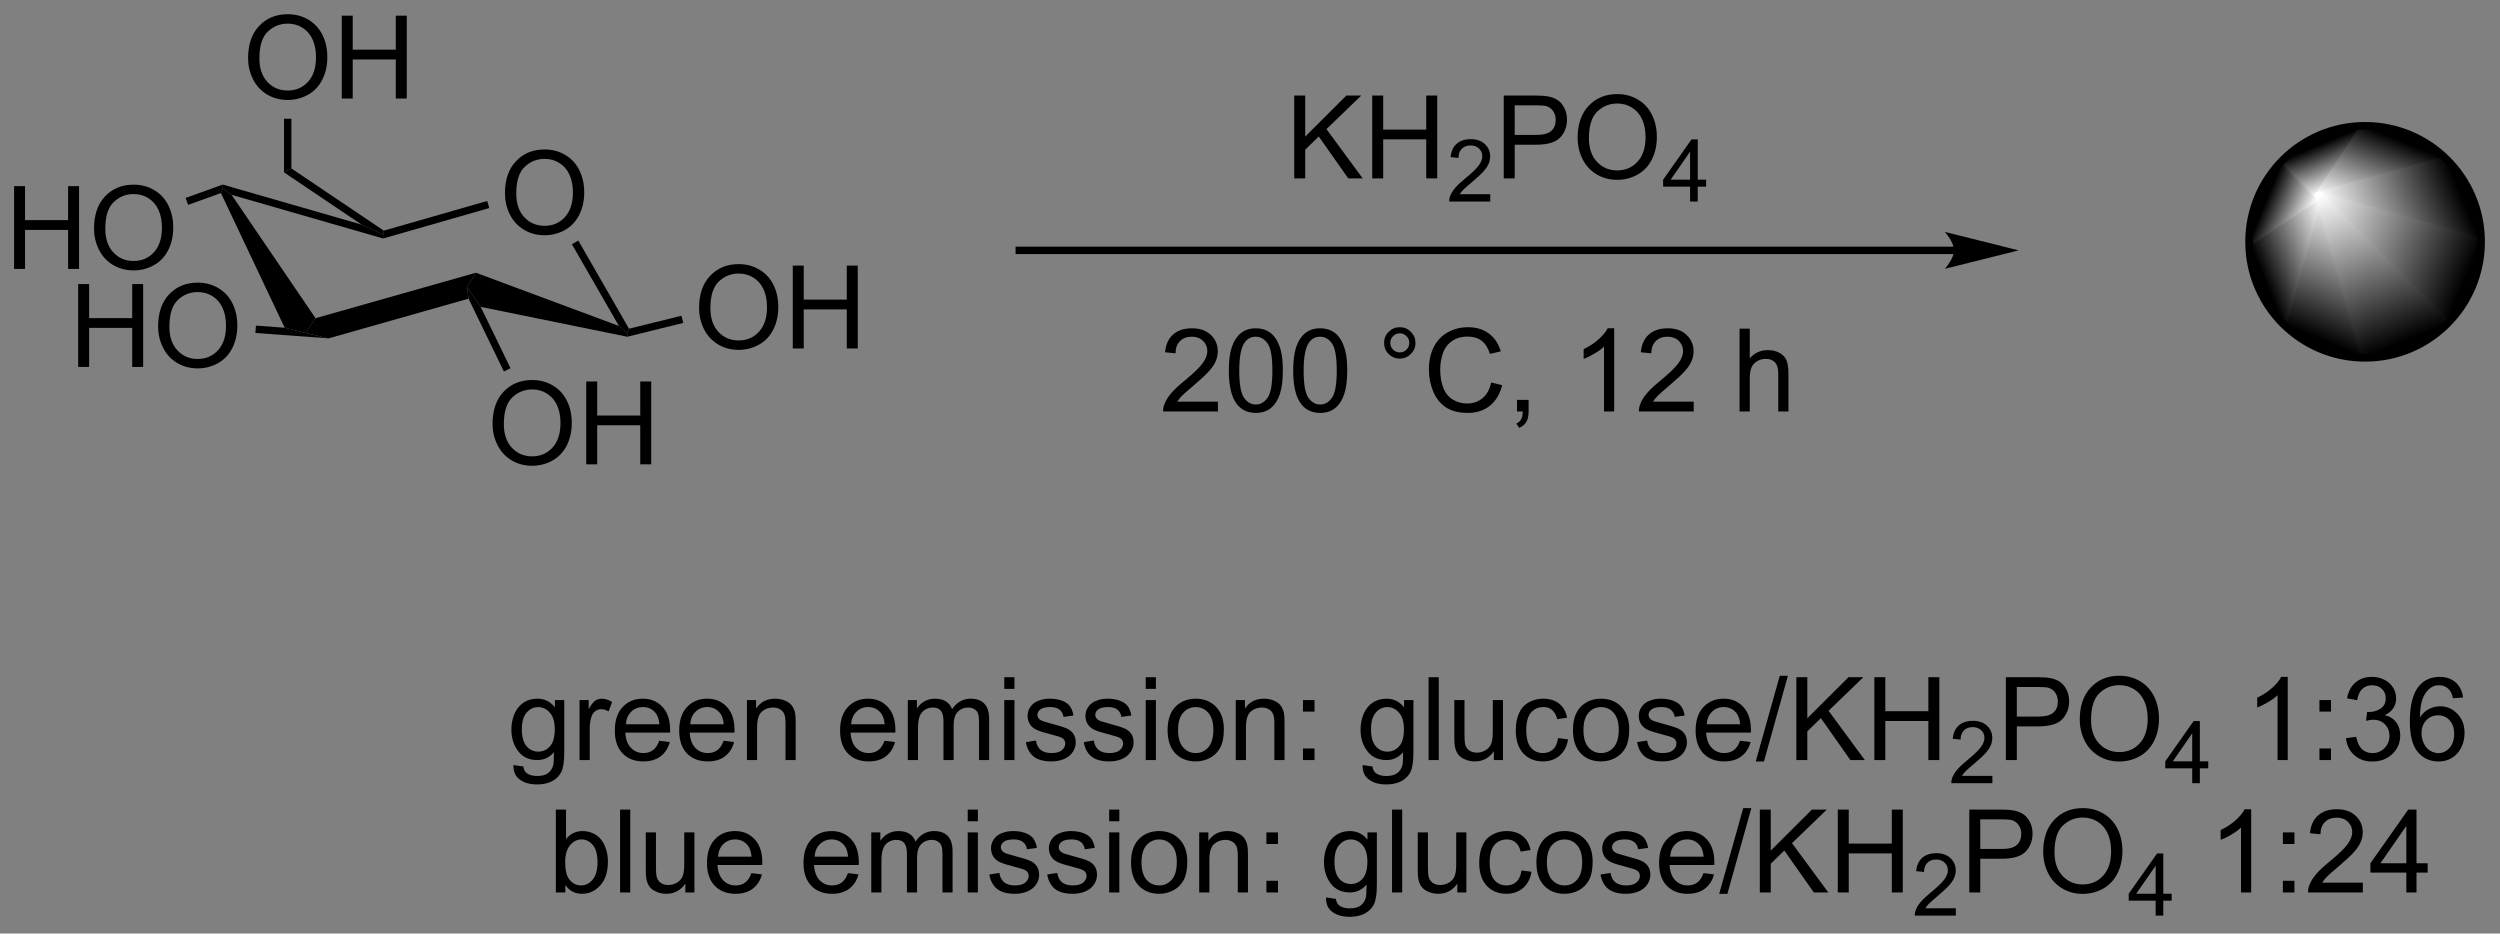 <?xml version="1.0" encoding="UTF-8"?>
<!DOCTYPE svg PUBLIC '-//W3C//DTD SVG 1.0//EN'
          'http://www.w3.org/TR/2001/REC-SVG-20010904/DTD/svg10.dtd'>
<svg stroke-dasharray="none" shape-rendering="auto" xmlns="http://www.w3.org/2000/svg" font-family="'Dialog'" text-rendering="auto" width="474" fill-opacity="1" color-interpolation="auto" color-rendering="auto" preserveAspectRatio="xMidYMid meet" font-size="12px" viewBox="0 0 474 177" fill="black" xmlns:xlink="http://www.w3.org/1999/xlink" stroke="black" image-rendering="auto" stroke-miterlimit="10" stroke-linecap="square" stroke-linejoin="miter" font-style="normal" stroke-width="1" height="177" stroke-dashoffset="0" font-weight="normal" stroke-opacity="1"
><rect x="0" y="0" width="474" height="177" fill="#808080" stroke="none"/><!--Generated by the Batik Graphics2D SVG Generator--><defs id="genericDefs"
  /><g
  ><defs id="defs1"
    ><linearGradient x1="200.441" x2="196.938" gradientUnits="userSpaceOnUse" y1="429.711" y2="438.168" id="gradient1" color-interpolation="sRGB" spreadMethod="pad"
      ><stop stop-color="white" offset="0%"
        /><stop stop-color="black" offset="100%"
      /></linearGradient
      ><linearGradient x1="200.441" x2="196.938" gradientUnits="userSpaceOnUse" y1="429.711" y2="438.168" id="gradient2" color-interpolation="sRGB" spreadMethod="pad"
      ><stop stop-color="white" offset="0%"
        /><stop stop-color="black" offset="100%"
      /></linearGradient
      ><linearGradient x1="200.441" x2="195.195" gradientUnits="userSpaceOnUse" y1="429.711" y2="431.884" id="gradient3" color-interpolation="sRGB" spreadMethod="pad"
      ><stop stop-color="white" offset="0%"
        /><stop stop-color="black" offset="100%"
      /></linearGradient
      ><linearGradient x1="200.441" x2="195.195" gradientUnits="userSpaceOnUse" y1="429.711" y2="431.884" id="gradient4" color-interpolation="sRGB" spreadMethod="pad"
      ><stop stop-color="white" offset="0%"
        /><stop stop-color="black" offset="100%"
      /></linearGradient
      ><linearGradient x1="200.441" x2="197.465" gradientUnits="userSpaceOnUse" y1="429.711" y2="428.478" id="gradient5" color-interpolation="sRGB" spreadMethod="pad"
      ><stop stop-color="white" offset="0%"
        /><stop stop-color="black" offset="100%"
      /></linearGradient
      ><linearGradient x1="200.441" x2="197.465" gradientUnits="userSpaceOnUse" y1="429.711" y2="428.478" id="gradient6" color-interpolation="sRGB" spreadMethod="pad"
      ><stop stop-color="white" offset="0%"
        /><stop stop-color="black" offset="100%"
      /></linearGradient
      ><linearGradient x1="200.441" x2="199.208" gradientUnits="userSpaceOnUse" y1="429.711" y2="426.735" id="gradient7" color-interpolation="sRGB" spreadMethod="pad"
      ><stop stop-color="white" offset="0%"
        /><stop stop-color="black" offset="100%"
      /></linearGradient
      ><linearGradient x1="200.441" x2="199.208" gradientUnits="userSpaceOnUse" y1="429.711" y2="426.735" id="gradient8" color-interpolation="sRGB" spreadMethod="pad"
      ><stop stop-color="white" offset="0%"
        /><stop stop-color="black" offset="100%"
      /></linearGradient
      ><linearGradient x1="200.441" x2="202.614" gradientUnits="userSpaceOnUse" y1="429.711" y2="424.465" id="gradient9" color-interpolation="sRGB" spreadMethod="pad"
      ><stop stop-color="white" offset="0%"
        /><stop stop-color="black" offset="100%"
      /></linearGradient
      ><linearGradient x1="200.441" x2="202.614" gradientUnits="userSpaceOnUse" y1="429.711" y2="424.465" id="gradient10" color-interpolation="sRGB" spreadMethod="pad"
      ><stop stop-color="white" offset="0%"
        /><stop stop-color="black" offset="100%"
      /></linearGradient
      ><linearGradient x1="200.441" x2="208.898" gradientUnits="userSpaceOnUse" y1="429.711" y2="426.208" id="gradient11" color-interpolation="sRGB" spreadMethod="pad"
      ><stop stop-color="white" offset="0%"
        /><stop stop-color="black" offset="100%"
      /></linearGradient
      ><linearGradient x1="200.441" x2="208.898" gradientUnits="userSpaceOnUse" y1="429.711" y2="426.208" id="gradient12" color-interpolation="sRGB" spreadMethod="pad"
      ><stop stop-color="white" offset="0%"
        /><stop stop-color="black" offset="100%"
      /></linearGradient
      ><linearGradient x1="200.441" x2="211.168" gradientUnits="userSpaceOnUse" y1="429.711" y2="434.154" id="gradient13" color-interpolation="sRGB" spreadMethod="pad"
      ><stop stop-color="white" offset="0%"
        /><stop stop-color="black" offset="100%"
      /></linearGradient
      ><linearGradient x1="200.441" x2="211.168" gradientUnits="userSpaceOnUse" y1="429.711" y2="434.154" id="gradient14" color-interpolation="sRGB" spreadMethod="pad"
      ><stop stop-color="white" offset="0%"
        /><stop stop-color="black" offset="100%"
      /></linearGradient
      ><linearGradient x1="200.441" x2="204.884" gradientUnits="userSpaceOnUse" y1="429.711" y2="440.438" id="gradient15" color-interpolation="sRGB" spreadMethod="pad"
      ><stop stop-color="white" offset="0%"
        /><stop stop-color="black" offset="100%"
      /></linearGradient
      ><linearGradient x1="200.441" x2="204.884" gradientUnits="userSpaceOnUse" y1="429.711" y2="440.438" id="gradient16" color-interpolation="sRGB" spreadMethod="pad"
      ><stop stop-color="white" offset="0%"
        /><stop stop-color="black" offset="100%"
      /></linearGradient
      ><clipPath clipPathUnits="userSpaceOnUse" id="clipPath1"
      ><path d="M2.273 1.598 L179.944 1.598 L179.944 67.772 L2.273 67.772 L2.273 1.598 Z"
      /></clipPath
      ><clipPath clipPathUnits="userSpaceOnUse" id="clipPath2"
      ><path d="M40.175 416.217 L40.175 480.55 L212.906 480.55 L212.906 416.217 Z"
      /></clipPath
      ><clipPath clipPathUnits="userSpaceOnUse" id="clipPath3"
      ><path d="M203.652 424.895 C199.219 424.895 195.625 428.488 195.625 432.921 C195.625 437.355 199.219 440.948 203.652 440.948 C208.085 440.948 211.679 437.355 211.679 432.921 C211.679 428.488 208.085 424.895 203.652 424.895 Z"
      /></clipPath
    ></defs
    ><g transform="scale(2.667,2.667) translate(-2.273,-1.598) matrix(1.029,0,0,1.029,-39.051,-426.522)"
    ><path d="M75.045 429.419 Q75.045 427.992 75.811 427.187 Q76.577 426.38 77.787 426.38 Q78.579 426.38 79.215 426.76 Q79.853 427.138 80.186 427.815 Q80.522 428.492 80.522 429.351 Q80.522 430.224 80.17 430.911 Q79.819 431.599 79.173 431.953 Q78.53 432.307 77.782 432.307 Q76.975 432.307 76.337 431.916 Q75.702 431.523 75.374 430.849 Q75.045 430.172 75.045 429.419 ZM75.827 429.429 Q75.827 430.466 76.381 431.062 Q76.939 431.656 77.78 431.656 Q78.634 431.656 79.186 431.054 Q79.741 430.453 79.741 429.349 Q79.741 428.648 79.504 428.127 Q79.267 427.606 78.811 427.32 Q78.358 427.031 77.79 427.031 Q76.985 427.031 76.405 427.586 Q75.827 428.138 75.827 429.429 Z" stroke="none" clip-path="url(#clipPath2)"
    /></g
    ><g transform="matrix(2.743,0,0,2.743,-110.197,-1141.655)"
    ><path d="M79.705 433.089 L80.147 432.834 L83.652 438.928 L83.527 439.222 L82.954 438.737 Z" stroke="none" clip-path="url(#clipPath2)"
    /></g
    ><g transform="matrix(2.743,0,0,2.743,-110.197,-1141.655)"
    ><path d="M82.954 438.737 L83.527 439.222 L83.534 439.483 L73.403 437.419 L72.458 436.055 L73.067 435.058 Z" stroke="none" clip-path="url(#clipPath2)"
    /></g
    ><g transform="matrix(2.743,0,0,2.743,-110.197,-1141.655)"
    ><path d="M55.445 429.551 L55.576 429.233 L56.183 429.674 L61.984 438.201 L61.292 439.222 L59.851 438.86 Z" stroke="none" clip-path="url(#clipPath2)"
    /></g
    ><g transform="matrix(2.743,0,0,2.743,-110.197,-1141.655)"
    ><path d="M56.183 429.674 L55.576 429.233 L55.567 428.965 L65.169 431.733 L66.657 432.427 L66.657 432.692 Z" stroke="none" clip-path="url(#clipPath2)"
    /></g
    ><g transform="matrix(2.743,0,0,2.743,-110.197,-1141.655)"
    ><path d="M73.852 430.096 L73.993 430.586 L66.657 432.692 L66.657 432.427 L66.701 432.149 Z" stroke="none" clip-path="url(#clipPath2)"
    /></g
    ><g transform="matrix(2.743,0,0,2.743,-110.197,-1141.655)"
    ><path d="M41.147 434.798 L41.147 429.072 L41.905 429.072 L41.905 431.423 L44.881 431.423 L44.881 429.072 L45.639 429.072 L45.639 434.798 L44.881 434.798 L44.881 432.098 L41.905 432.098 L41.905 434.798 L41.147 434.798 ZM46.672 432.009 Q46.672 430.582 47.437 429.778 Q48.203 428.97 49.414 428.97 Q50.206 428.97 50.841 429.351 Q51.479 429.728 51.812 430.405 Q52.148 431.082 52.148 431.942 Q52.148 432.814 51.797 433.502 Q51.445 434.189 50.799 434.543 Q50.156 434.897 49.409 434.897 Q48.601 434.897 47.963 434.507 Q47.328 434.114 47 433.439 Q46.672 432.762 46.672 432.009 ZM47.453 432.02 Q47.453 433.056 48.008 433.653 Q48.565 434.246 49.406 434.246 Q50.26 434.246 50.812 433.645 Q51.367 433.043 51.367 431.939 Q51.367 431.239 51.13 430.718 Q50.893 430.197 50.437 429.911 Q49.984 429.621 49.416 429.621 Q48.612 429.621 48.031 430.176 Q47.453 430.728 47.453 432.02 Z" stroke="none" clip-path="url(#clipPath2)"
    /></g
    ><g transform="matrix(2.743,0,0,2.743,-110.197,-1141.655)"
    ><path d="M55.567 428.965 L55.576 429.233 L55.445 429.551 L53.176 430.368 L53.004 429.888 Z" stroke="none" clip-path="url(#clipPath2)"
    /></g
    ><g transform="matrix(2.743,0,0,2.743,-110.197,-1141.655)"
    ><path d="M45.577 441.571 L45.577 435.844 L46.335 435.844 L46.335 438.196 L49.312 438.196 L49.312 435.844 L50.069 435.844 L50.069 441.571 L49.312 441.571 L49.312 438.87 L46.335 438.87 L46.335 441.571 L45.577 441.571 ZM51.102 438.782 Q51.102 437.355 51.867 436.55 Q52.633 435.743 53.844 435.743 Q54.636 435.743 55.271 436.123 Q55.909 436.5 56.242 437.178 Q56.578 437.855 56.578 438.714 Q56.578 439.586 56.227 440.274 Q55.875 440.961 55.23 441.315 Q54.586 441.67 53.839 441.67 Q53.032 441.67 52.394 441.279 Q51.758 440.886 51.43 440.211 Q51.102 439.534 51.102 438.782 ZM51.883 438.792 Q51.883 439.829 52.438 440.425 Q52.995 441.019 53.836 441.019 Q54.69 441.019 55.242 440.417 Q55.797 439.815 55.797 438.711 Q55.797 438.011 55.56 437.49 Q55.323 436.969 54.867 436.683 Q54.414 436.394 53.847 436.394 Q53.042 436.394 52.461 436.948 Q51.883 437.5 51.883 438.792 Z" stroke="none" clip-path="url(#clipPath2)"
    /></g
    ><g transform="matrix(2.743,0,0,2.743,-110.197,-1141.655)"
    ><path d="M57.827 439.222 L57.864 438.713 L59.851 438.86 L61.292 439.222 L62.884 439.595 Z" stroke="none" clip-path="url(#clipPath2)"
    /></g
    ><g transform="matrix(2.743,0,0,2.743,-110.197,-1141.655)"
    ><path d="M74.22 445.513 Q74.22 444.086 74.985 443.281 Q75.751 442.474 76.962 442.474 Q77.754 442.474 78.389 442.854 Q79.027 443.232 79.36 443.909 Q79.696 444.586 79.696 445.445 Q79.696 446.318 79.345 447.005 Q78.993 447.693 78.347 448.047 Q77.704 448.401 76.957 448.401 Q76.149 448.401 75.511 448.01 Q74.876 447.617 74.548 446.943 Q74.22 446.266 74.22 445.513 ZM75.001 445.524 Q75.001 446.56 75.556 447.156 Q76.113 447.75 76.954 447.75 Q77.808 447.75 78.36 447.149 Q78.915 446.547 78.915 445.443 Q78.915 444.742 78.678 444.221 Q78.441 443.701 77.985 443.414 Q77.532 443.125 76.965 443.125 Q76.16 443.125 75.579 443.68 Q75.001 444.232 75.001 445.524 ZM80.695 448.302 L80.695 442.576 L81.453 442.576 L81.453 444.927 L84.429 444.927 L84.429 442.576 L85.187 442.576 L85.187 448.302 L84.429 448.302 L84.429 445.602 L81.453 445.602 L81.453 448.302 L80.695 448.302 Z" stroke="none" clip-path="url(#clipPath2)"
    /></g
    ><g transform="matrix(2.743,0,0,2.743,-110.197,-1141.655)"
    ><path d="M75.461 441.659 L75.002 441.882 L72.561 436.851 L72.458 436.055 L73.403 437.419 Z" stroke="none" clip-path="url(#clipPath2)"
    /></g
    ><g transform="matrix(2.743,0,0,2.743,-110.197,-1141.655)"
    ><path d="M66.701 432.149 L66.657 432.427 L65.169 431.733 L59.804 428.121 L60.314 427.849 Z" stroke="none" clip-path="url(#clipPath2)"
    /></g
    ><g transform="matrix(2.743,0,0,2.743,-110.197,-1141.655)"
    ><path d="M88.495 437.502 Q88.495 436.075 89.261 435.271 Q90.027 434.463 91.237 434.463 Q92.029 434.463 92.665 434.844 Q93.303 435.221 93.636 435.898 Q93.972 436.575 93.972 437.435 Q93.972 438.307 93.62 438.995 Q93.269 439.682 92.623 440.036 Q91.98 440.39 91.232 440.39 Q90.425 440.39 89.787 440 Q89.152 439.606 88.823 438.932 Q88.495 438.255 88.495 437.502 ZM89.277 437.513 Q89.277 438.549 89.831 439.146 Q90.388 439.739 91.23 439.739 Q92.084 439.739 92.636 439.138 Q93.191 438.536 93.191 437.432 Q93.191 436.731 92.954 436.211 Q92.717 435.69 92.261 435.403 Q91.808 435.114 91.24 435.114 Q90.435 435.114 89.855 435.669 Q89.277 436.221 89.277 437.513 ZM94.971 440.291 L94.971 434.565 L95.728 434.565 L95.728 436.916 L98.705 436.916 L98.705 434.565 L99.463 434.565 L99.463 440.291 L98.705 440.291 L98.705 437.591 L95.728 437.591 L95.728 440.291 L94.971 440.291 Z" stroke="none" clip-path="url(#clipPath2)"
    /></g
    ><g transform="matrix(2.743,0,0,2.743,-110.197,-1141.655)"
    ><path d="M83.534 439.483 L83.527 439.222 L83.652 438.928 L87.278 438.031 L87.401 438.527 Z" stroke="none" clip-path="url(#clipPath2)"
    /></g
    ><g transform="matrix(2.743,0,0,2.743,-110.197,-1141.655)"
    ><path d="M73.067 435.058 L72.458 436.055 L72.561 436.851 L62.884 439.595 L61.292 439.222 L61.984 438.201 Z" stroke="none" clip-path="url(#clipPath2)"
    /></g
    ><g transform="matrix(2.743,0,0,2.743,-110.197,-1141.655)"
    ><path d="M57.322 420.228 Q57.322 418.801 58.088 417.996 Q58.853 417.189 60.064 417.189 Q60.856 417.189 61.492 417.569 Q62.13 417.947 62.463 418.624 Q62.799 419.301 62.799 420.16 Q62.799 421.033 62.447 421.72 Q62.096 422.408 61.45 422.762 Q60.807 423.116 60.059 423.116 Q59.252 423.116 58.614 422.725 Q57.978 422.332 57.65 421.658 Q57.322 420.981 57.322 420.228 ZM58.103 420.238 Q58.103 421.275 58.658 421.871 Q59.215 422.465 60.057 422.465 Q60.911 422.465 61.463 421.863 Q62.017 421.262 62.017 420.158 Q62.017 419.457 61.781 418.936 Q61.544 418.416 61.088 418.129 Q60.635 417.84 60.067 417.84 Q59.262 417.84 58.682 418.395 Q58.103 418.947 58.103 420.238 ZM63.797 423.017 L63.797 417.291 L64.555 417.291 L64.555 419.642 L67.532 419.642 L67.532 417.291 L68.29 417.291 L68.29 423.017 L67.532 423.017 L67.532 420.317 L64.555 420.317 L64.555 423.017 L63.797 423.017 Z" stroke="none" clip-path="url(#clipPath2)"
    /></g
    ><g transform="matrix(2.743,0,0,2.743,-110.197,-1141.655)"
    ><path d="M60.314 427.849 L59.804 428.121 L59.804 424.413 L60.314 424.413 Z" stroke="none" clip-path="url(#clipPath2)"
    /></g
    ><g transform="matrix(2.743,0,0,2.743,-110.197,-1141.655)"
    ><path d="M175.241 433.257 L110.626 433.257 L110.371 433.257 L110.371 433.767 L110.626 433.767 L175.241 433.767 L175.496 433.767 L175.496 433.257 L175.241 433.257 ZM179.705 433.512 L174.603 432.236 C174.603 432.236 175.241 432.954 175.241 433.512 C175.241 434.07 174.603 434.788 174.603 434.788 Z" stroke="none" clip-path="url(#clipPath2)"
    /></g
    ><g transform="matrix(2.743,0,0,2.743,-110.197,-1141.655)"
    ><path d="M203.652 440.948 C199.219 440.948 195.625 437.355 195.625 432.921 C195.625 428.488 199.219 424.895 203.652 424.895 C208.085 424.895 211.679 428.488 211.679 432.921 C211.679 437.355 208.085 440.948 203.652 440.948" stroke="none" clip-path="url(#clipPath3)"
    /></g
    ><g fill="url(#gradient1)" transform="matrix(2.743,0,0,2.743,-110.197,-1141.655)" stroke="url(#gradient1)"
    ><path d="M200.441 429.711 L203.652 440.948 L197.976 438.597 Z" stroke="none" clip-path="url(#clipPath3)"
    /></g
    ><g fill="url(#gradient2)" stroke-width="0.51" transform="matrix(2.743,0,0,2.743,-110.197,-1141.655)" stroke-linecap="round" stroke="url(#gradient2)" stroke-linejoin="round"
    ><path fill="none" d="M200.441 429.711 L203.652 440.948 L197.976 438.597 Z" clip-path="url(#clipPath3)"
    /></g
    ><g fill="url(#gradient3)" transform="matrix(2.743,0,0,2.743,-110.197,-1141.655)" stroke="url(#gradient3)"
    ><path d="M200.441 429.711 L197.976 438.597 L195.625 432.921 Z" stroke="none" clip-path="url(#clipPath3)"
    /></g
    ><g fill="url(#gradient4)" stroke-width="0.51" transform="matrix(2.743,0,0,2.743,-110.197,-1141.655)" stroke-linecap="round" stroke="url(#gradient4)" stroke-linejoin="round"
    ><path fill="none" d="M200.441 429.711 L197.976 438.597 L195.625 432.921 Z" clip-path="url(#clipPath3)"
    /></g
    ><g fill="url(#gradient5)" transform="matrix(2.743,0,0,2.743,-110.197,-1141.655)" stroke="url(#gradient5)"
    ><path d="M200.441 429.711 L195.625 432.921 L197.976 427.246 Z" stroke="none" clip-path="url(#clipPath3)"
    /></g
    ><g fill="url(#gradient6)" stroke-width="0.51" transform="matrix(2.743,0,0,2.743,-110.197,-1141.655)" stroke-linecap="round" stroke="url(#gradient6)" stroke-linejoin="round"
    ><path fill="none" d="M200.441 429.711 L195.625 432.921 L197.976 427.246 Z" clip-path="url(#clipPath3)"
    /></g
    ><g fill="url(#gradient7)" transform="matrix(2.743,0,0,2.743,-110.197,-1141.655)" stroke="url(#gradient7)"
    ><path d="M200.441 429.711 L197.976 427.246 L203.652 424.895 Z" stroke="none" clip-path="url(#clipPath3)"
    /></g
    ><g fill="url(#gradient8)" stroke-width="0.51" transform="matrix(2.743,0,0,2.743,-110.197,-1141.655)" stroke-linecap="round" stroke="url(#gradient8)" stroke-linejoin="round"
    ><path fill="none" d="M200.441 429.711 L197.976 427.246 L203.652 424.895 Z" clip-path="url(#clipPath3)"
    /></g
    ><g fill="url(#gradient9)" transform="matrix(2.743,0,0,2.743,-110.197,-1141.655)" stroke="url(#gradient9)"
    ><path d="M200.441 429.711 L203.652 424.895 L209.328 427.246 Z" stroke="none" clip-path="url(#clipPath3)"
    /></g
    ><g fill="url(#gradient10)" stroke-width="0.51" transform="matrix(2.743,0,0,2.743,-110.197,-1141.655)" stroke-linecap="round" stroke="url(#gradient10)" stroke-linejoin="round"
    ><path fill="none" d="M200.441 429.711 L203.652 424.895 L209.328 427.246 Z" clip-path="url(#clipPath3)"
    /></g
    ><g fill="url(#gradient11)" transform="matrix(2.743,0,0,2.743,-110.197,-1141.655)" stroke="url(#gradient11)"
    ><path d="M200.441 429.711 L209.328 427.246 L211.679 432.921 Z" stroke="none" clip-path="url(#clipPath3)"
    /></g
    ><g fill="url(#gradient12)" stroke-width="0.51" transform="matrix(2.743,0,0,2.743,-110.197,-1141.655)" stroke-linecap="round" stroke="url(#gradient12)" stroke-linejoin="round"
    ><path fill="none" d="M200.441 429.711 L209.328 427.246 L211.679 432.921 Z" clip-path="url(#clipPath3)"
    /></g
    ><g fill="url(#gradient13)" transform="matrix(2.743,0,0,2.743,-110.197,-1141.655)" stroke="url(#gradient13)"
    ><path d="M200.441 429.711 L211.679 432.921 L209.328 438.597 Z" stroke="none" clip-path="url(#clipPath3)"
    /></g
    ><g fill="url(#gradient14)" stroke-width="0.51" transform="matrix(2.743,0,0,2.743,-110.197,-1141.655)" stroke-linecap="round" stroke="url(#gradient14)" stroke-linejoin="round"
    ><path fill="none" d="M200.441 429.711 L211.679 432.921 L209.328 438.597 Z" clip-path="url(#clipPath3)"
    /></g
    ><g fill="url(#gradient15)" transform="matrix(2.743,0,0,2.743,-110.197,-1141.655)" stroke="url(#gradient15)"
    ><path d="M200.441 429.711 L209.328 438.597 L203.652 440.948 Z" stroke="none" clip-path="url(#clipPath3)"
    /></g
    ><g fill="url(#gradient16)" stroke-width="0.51" transform="matrix(2.743,0,0,2.743,-110.197,-1141.655)" stroke-linecap="round" stroke="url(#gradient16)" stroke-linejoin="round"
    ><path fill="none" d="M200.441 429.711 L209.328 438.597 L203.652 440.948 Z" clip-path="url(#clipPath3)"
    /></g
    ><g stroke-width="0.51" transform="matrix(2.743,0,0,2.743,-110.197,-1141.655)" stroke-linejoin="round" stroke-linecap="round"
    ><path fill="none" d="M203.652 440.948 C199.219 440.948 195.625 437.355 195.625 432.921 C195.625 428.488 199.219 424.895 203.652 424.895 C208.085 424.895 211.679 428.488 211.679 432.921 C211.679 437.355 208.085 440.948 203.652 440.948" clip-path="url(#clipPath2)"
    /></g
    ><g transform="matrix(2.743,0,0,2.743,-110.197,-1141.655)"
    ><path d="M129.633 428.538 L129.633 422.812 L130.391 422.812 L130.391 425.65 L133.235 422.812 L134.263 422.812 L131.86 425.132 L134.368 428.538 L133.368 428.538 L131.328 425.64 L130.391 426.554 L130.391 428.538 L129.633 428.538 ZM135.024 428.538 L135.024 422.812 L135.782 422.812 L135.782 425.163 L138.758 425.163 L138.758 422.812 L139.516 422.812 L139.516 428.538 L138.758 428.538 L138.758 425.838 L135.782 425.838 L135.782 428.538 L135.024 428.538 Z" stroke="none" clip-path="url(#clipPath2)"
    /></g
    ><g transform="matrix(2.743,0,0,2.743,-110.197,-1141.655)"
    ><path d="M143.182 429.63 L143.182 430.138 L140.342 430.138 Q140.336 429.947 140.405 429.771 Q140.512 429.482 140.75 429.201 Q140.99 428.92 141.442 428.55 Q142.141 427.976 142.387 427.64 Q142.633 427.304 142.633 427.005 Q142.633 426.693 142.408 426.478 Q142.186 426.261 141.825 426.261 Q141.444 426.261 141.215 426.49 Q140.987 426.718 140.985 427.123 L140.442 427.068 Q140.498 426.461 140.862 426.144 Q141.225 425.826 141.836 425.826 Q142.455 425.826 142.815 426.17 Q143.176 426.511 143.176 427.017 Q143.176 427.275 143.071 427.525 Q142.965 427.773 142.719 428.048 Q142.475 428.324 141.906 428.804 Q141.432 429.203 141.297 429.345 Q141.162 429.488 141.075 429.63 L143.182 429.63 Z" stroke="none" clip-path="url(#clipPath2)"
    /></g
    ><g transform="matrix(2.743,0,0,2.743,-110.197,-1141.655)"
    ><path d="M144.115 428.538 L144.115 422.812 L146.276 422.812 Q146.846 422.812 147.146 422.866 Q147.568 422.937 147.852 423.135 Q148.138 423.33 148.312 423.687 Q148.487 424.041 148.487 424.468 Q148.487 425.197 148.021 425.705 Q147.557 426.21 146.341 426.21 L144.872 426.21 L144.872 428.538 L144.115 428.538 ZM144.872 425.533 L146.354 425.533 Q147.089 425.533 147.396 425.26 Q147.706 424.986 147.706 424.491 Q147.706 424.132 147.524 423.877 Q147.341 423.619 147.044 423.538 Q146.854 423.486 146.339 423.486 L144.872 423.486 L144.872 425.533 ZM149.221 425.749 Q149.221 424.322 149.987 423.517 Q150.753 422.71 151.964 422.71 Q152.755 422.71 153.391 423.09 Q154.029 423.468 154.362 424.145 Q154.698 424.822 154.698 425.681 Q154.698 426.554 154.346 427.241 Q153.995 427.929 153.349 428.283 Q152.706 428.637 151.958 428.637 Q151.151 428.637 150.513 428.247 Q149.878 427.853 149.549 427.179 Q149.221 426.502 149.221 425.749 ZM150.003 425.76 Q150.003 426.796 150.557 427.392 Q151.115 427.986 151.956 427.986 Q152.81 427.986 153.362 427.385 Q153.917 426.783 153.917 425.679 Q153.917 424.978 153.68 424.457 Q153.443 423.937 152.987 423.65 Q152.534 423.361 151.966 423.361 Q151.161 423.361 150.581 423.916 Q150.003 424.468 150.003 425.76 Z" stroke="none" clip-path="url(#clipPath2)"
    /></g
    ><g transform="matrix(2.743,0,0,2.743,-110.197,-1141.655)"
    ><path d="M156.995 430.138 L156.995 429.109 L155.132 429.109 L155.132 428.627 L157.093 425.843 L157.523 425.843 L157.523 428.627 L158.103 428.627 L158.103 429.109 L157.523 429.109 L157.523 430.138 L156.995 430.138 ZM156.995 428.627 L156.995 426.689 L155.652 428.627 L156.995 428.627 Z" stroke="none" clip-path="url(#clipPath2)"
    /></g
    ><g transform="matrix(2.743,0,0,2.743,-110.197,-1141.655)"
    ><path d="M124.358 443.972 L124.358 444.649 L120.572 444.649 Q120.564 444.394 120.655 444.16 Q120.798 443.774 121.116 443.399 Q121.436 443.024 122.038 442.532 Q122.97 441.767 123.298 441.319 Q123.626 440.871 123.626 440.472 Q123.626 440.056 123.327 439.769 Q123.03 439.48 122.548 439.48 Q122.04 439.48 121.736 439.785 Q121.431 440.089 121.428 440.629 L120.704 440.556 Q120.78 439.746 121.264 439.324 Q121.749 438.899 122.564 438.899 Q123.389 438.899 123.869 439.358 Q124.35 439.813 124.35 440.488 Q124.35 440.832 124.21 441.165 Q124.069 441.496 123.741 441.863 Q123.415 442.23 122.658 442.871 Q122.025 443.402 121.845 443.592 Q121.665 443.782 121.548 443.972 L124.358 443.972 ZM125.112 441.824 Q125.112 440.808 125.32 440.191 Q125.529 439.571 125.94 439.235 Q126.354 438.899 126.979 438.899 Q127.44 438.899 127.787 439.084 Q128.136 439.269 128.362 439.621 Q128.589 439.97 128.716 440.472 Q128.846 440.972 128.846 441.824 Q128.846 442.832 128.638 443.452 Q128.432 444.071 128.018 444.41 Q127.607 444.748 126.979 444.748 Q126.151 444.748 125.677 444.152 Q125.112 443.438 125.112 441.824 ZM125.833 441.824 Q125.833 443.235 126.164 443.702 Q126.495 444.168 126.979 444.168 Q127.464 444.168 127.792 443.699 Q128.123 443.23 128.123 441.824 Q128.123 440.41 127.792 439.946 Q127.464 439.48 126.971 439.48 Q126.487 439.48 126.198 439.892 Q125.833 440.415 125.833 441.824 ZM129.561 441.824 Q129.561 440.808 129.77 440.191 Q129.978 439.571 130.389 439.235 Q130.804 438.899 131.429 438.899 Q131.889 438.899 132.236 439.084 Q132.585 439.269 132.811 439.621 Q133.038 439.97 133.165 440.472 Q133.296 440.972 133.296 441.824 Q133.296 442.832 133.087 443.452 Q132.882 444.071 132.468 444.41 Q132.056 444.748 131.429 444.748 Q130.6 444.748 130.126 444.152 Q129.561 443.438 129.561 441.824 ZM130.283 441.824 Q130.283 443.235 130.613 443.702 Q130.944 444.168 131.429 444.168 Q131.913 444.168 132.241 443.699 Q132.572 443.23 132.572 441.824 Q132.572 440.41 132.241 439.946 Q131.913 439.48 131.421 439.48 Q130.936 439.48 130.647 439.892 Q130.283 440.415 130.283 441.824 Z" stroke="none" clip-path="url(#clipPath2)"
    /></g
    ><g transform="matrix(2.743,0,0,2.743,-110.197,-1141.655)"
    ><path d="M135.844 439.907 Q135.844 439.457 136.162 439.142 Q136.482 438.824 136.928 438.824 Q137.381 438.824 137.696 439.142 Q138.013 439.457 138.013 439.907 Q138.013 440.355 137.693 440.675 Q137.375 440.993 136.928 440.993 Q136.482 440.993 136.162 440.678 Q135.844 440.36 135.844 439.907 ZM136.271 439.907 Q136.271 440.181 136.464 440.373 Q136.657 440.566 136.93 440.566 Q137.201 440.566 137.394 440.373 Q137.586 440.181 137.586 439.907 Q137.586 439.634 137.394 439.441 Q137.201 439.246 136.93 439.246 Q136.657 439.246 136.464 439.441 Q136.271 439.634 136.271 439.907 ZM143.246 442.642 L144.004 442.832 Q143.767 443.767 143.148 444.259 Q142.528 444.748 141.635 444.748 Q140.708 444.748 140.127 444.371 Q139.549 443.993 139.244 443.28 Q138.942 442.563 138.942 441.743 Q138.942 440.847 139.283 440.183 Q139.627 439.517 140.257 439.17 Q140.887 438.824 141.645 438.824 Q142.504 438.824 143.09 439.261 Q143.676 439.699 143.908 440.493 L143.161 440.668 Q142.963 440.043 142.583 439.759 Q142.205 439.472 141.629 439.472 Q140.97 439.472 140.525 439.79 Q140.083 440.105 139.903 440.639 Q139.723 441.173 139.723 441.738 Q139.723 442.47 139.937 443.014 Q140.15 443.558 140.598 443.829 Q141.049 444.097 141.572 444.097 Q142.208 444.097 142.648 443.73 Q143.09 443.363 143.246 442.642 ZM145.032 444.649 L145.032 443.847 L145.834 443.847 L145.834 444.649 Q145.834 445.092 145.678 445.363 Q145.521 445.634 145.18 445.782 L144.985 445.483 Q145.209 445.384 145.313 445.194 Q145.42 445.006 145.43 444.649 L145.032 444.649 ZM151.748 444.649 L151.045 444.649 L151.045 440.168 Q150.79 440.41 150.378 440.652 Q149.967 440.894 149.638 441.017 L149.638 440.337 Q150.227 440.058 150.667 439.665 Q151.11 439.269 151.295 438.899 L151.748 438.899 L151.748 444.649 ZM157.244 443.972 L157.244 444.649 L153.458 444.649 Q153.45 444.394 153.541 444.16 Q153.684 443.774 154.002 443.399 Q154.322 443.024 154.924 442.532 Q155.856 441.767 156.184 441.319 Q156.512 440.871 156.512 440.472 Q156.512 440.056 156.213 439.769 Q155.916 439.48 155.434 439.48 Q154.926 439.48 154.621 439.785 Q154.317 440.089 154.314 440.629 L153.59 440.556 Q153.666 439.746 154.15 439.324 Q154.635 438.899 155.45 438.899 Q156.275 438.899 156.754 439.358 Q157.236 439.813 157.236 440.488 Q157.236 440.832 157.095 441.165 Q156.955 441.496 156.627 441.863 Q156.301 442.23 155.543 442.871 Q154.911 443.402 154.731 443.592 Q154.551 443.782 154.434 443.972 L157.244 443.972 ZM160.416 444.649 L160.416 438.923 L161.119 438.923 L161.119 440.978 Q161.611 440.407 162.361 440.407 Q162.822 440.407 163.161 440.589 Q163.502 440.769 163.648 441.089 Q163.793 441.41 163.793 442.019 L163.793 444.649 L163.09 444.649 L163.09 442.019 Q163.09 441.493 162.861 441.254 Q162.635 441.011 162.215 441.011 Q161.903 441.011 161.627 441.175 Q161.353 441.337 161.236 441.616 Q161.119 441.892 161.119 442.379 L161.119 444.649 L160.416 444.649 Z" stroke="none" clip-path="url(#clipPath2)"
    /></g
    ><g transform="matrix(2.743,0,0,2.743,-110.197,-1141.655)"
    ><path d="M75.661 469.087 L76.346 469.189 Q76.388 469.506 76.583 469.649 Q76.846 469.845 77.299 469.845 Q77.786 469.845 78.052 469.649 Q78.318 469.454 78.411 469.103 Q78.466 468.889 78.463 468.199 Q78.002 468.743 77.315 468.743 Q76.458 468.743 75.99 468.126 Q75.521 467.509 75.521 466.644 Q75.521 466.051 75.734 465.551 Q75.95 465.048 76.359 464.774 Q76.768 464.501 77.318 464.501 Q78.052 464.501 78.528 465.095 L78.528 464.595 L79.177 464.595 L79.177 468.181 Q79.177 469.149 78.979 469.553 Q78.784 469.959 78.354 470.194 Q77.927 470.428 77.302 470.428 Q76.56 470.428 76.101 470.092 Q75.646 469.759 75.661 469.087 ZM76.245 466.595 Q76.245 467.41 76.568 467.785 Q76.893 468.16 77.38 468.16 Q77.865 468.16 78.193 467.788 Q78.521 467.415 78.521 466.618 Q78.521 465.855 78.182 465.47 Q77.846 465.082 77.37 465.082 Q76.901 465.082 76.573 465.465 Q76.245 465.845 76.245 466.595 ZM80.233 468.743 L80.233 464.595 L80.866 464.595 L80.866 465.222 Q81.108 464.782 81.311 464.642 Q81.517 464.501 81.764 464.501 Q82.118 464.501 82.486 464.728 L82.243 465.379 Q81.986 465.228 81.728 465.228 Q81.499 465.228 81.314 465.366 Q81.131 465.504 81.053 465.751 Q80.936 466.126 80.936 466.571 L80.936 468.743 L80.233 468.743 ZM85.743 467.407 L86.47 467.496 Q86.298 468.134 85.832 468.486 Q85.368 468.837 84.647 468.837 Q83.736 468.837 83.202 468.277 Q82.671 467.715 82.671 466.704 Q82.671 465.657 83.21 465.079 Q83.749 464.501 84.608 464.501 Q85.439 464.501 85.965 465.069 Q86.493 465.634 86.493 466.66 Q86.493 466.722 86.491 466.847 L83.397 466.847 Q83.436 467.532 83.782 467.897 Q84.131 468.259 84.65 468.259 Q85.038 468.259 85.311 468.056 Q85.585 467.853 85.743 467.407 ZM83.436 466.269 L85.751 466.269 Q85.704 465.746 85.486 465.486 Q85.15 465.079 84.616 465.079 Q84.131 465.079 83.801 465.405 Q83.47 465.728 83.436 466.269 ZM90.193 467.407 L90.919 467.496 Q90.747 468.134 90.281 468.486 Q89.818 468.837 89.096 468.837 Q88.185 468.837 87.651 468.277 Q87.12 467.715 87.12 466.704 Q87.12 465.657 87.659 465.079 Q88.198 464.501 89.057 464.501 Q89.888 464.501 90.414 465.069 Q90.943 465.634 90.943 466.66 Q90.943 466.722 90.94 466.847 L87.846 466.847 Q87.885 467.532 88.232 467.897 Q88.581 468.259 89.099 468.259 Q89.487 468.259 89.76 468.056 Q90.034 467.853 90.193 467.407 ZM87.885 466.269 L90.2 466.269 Q90.153 465.746 89.935 465.486 Q89.599 465.079 89.065 465.079 Q88.581 465.079 88.25 465.405 Q87.919 465.728 87.885 466.269 ZM91.803 468.743 L91.803 464.595 L92.436 464.595 L92.436 465.183 Q92.892 464.501 93.756 464.501 Q94.131 464.501 94.444 464.637 Q94.759 464.769 94.915 464.988 Q95.072 465.207 95.134 465.509 Q95.173 465.704 95.173 466.191 L95.173 468.743 L94.47 468.743 L94.47 466.22 Q94.47 465.79 94.387 465.577 Q94.306 465.363 94.097 465.238 Q93.889 465.111 93.608 465.111 Q93.157 465.111 92.832 465.397 Q92.506 465.681 92.506 466.478 L92.506 468.743 L91.803 468.743 ZM101.314 467.407 L102.04 467.496 Q101.868 468.134 101.402 468.486 Q100.939 468.837 100.217 468.837 Q99.306 468.837 98.772 468.277 Q98.241 467.715 98.241 466.704 Q98.241 465.657 98.78 465.079 Q99.319 464.501 100.178 464.501 Q101.009 464.501 101.535 465.069 Q102.064 465.634 102.064 466.66 Q102.064 466.722 102.061 466.847 L98.967 466.847 Q99.006 467.532 99.353 467.897 Q99.702 468.259 100.22 468.259 Q100.608 468.259 100.881 468.056 Q101.155 467.853 101.314 467.407 ZM99.006 466.269 L101.322 466.269 Q101.275 465.746 101.056 465.486 Q100.72 465.079 100.186 465.079 Q99.702 465.079 99.371 465.405 Q99.04 465.728 99.006 466.269 ZM102.924 468.743 L102.924 464.595 L103.552 464.595 L103.552 465.176 Q103.747 464.871 104.07 464.686 Q104.396 464.501 104.81 464.501 Q105.271 464.501 105.565 464.694 Q105.862 464.884 105.982 465.228 Q106.474 464.501 107.263 464.501 Q107.88 464.501 108.211 464.842 Q108.544 465.183 108.544 465.894 L108.544 468.743 L107.846 468.743 L107.846 466.129 Q107.846 465.707 107.776 465.522 Q107.708 465.337 107.528 465.225 Q107.349 465.111 107.107 465.111 Q106.669 465.111 106.38 465.402 Q106.091 465.691 106.091 466.332 L106.091 468.743 L105.388 468.743 L105.388 466.048 Q105.388 465.579 105.216 465.345 Q105.044 465.111 104.653 465.111 Q104.357 465.111 104.104 465.267 Q103.854 465.423 103.74 465.725 Q103.627 466.024 103.627 466.59 L103.627 468.743 L102.924 468.743 ZM109.591 463.824 L109.591 463.017 L110.294 463.017 L110.294 463.824 L109.591 463.824 ZM109.591 468.743 L109.591 464.595 L110.294 464.595 L110.294 468.743 L109.591 468.743 ZM111.085 467.504 L111.78 467.394 Q111.837 467.814 112.105 468.038 Q112.374 468.259 112.853 468.259 Q113.337 468.259 113.572 468.061 Q113.806 467.863 113.806 467.597 Q113.806 467.361 113.6 467.222 Q113.454 467.129 112.881 466.986 Q112.108 466.79 111.808 466.647 Q111.509 466.504 111.355 466.254 Q111.202 466.001 111.202 465.696 Q111.202 465.418 111.327 465.183 Q111.454 464.946 111.673 464.79 Q111.837 464.668 112.121 464.584 Q112.405 464.501 112.728 464.501 Q113.217 464.501 113.585 464.642 Q113.954 464.782 114.129 465.022 Q114.306 465.262 114.374 465.665 L113.686 465.759 Q113.639 465.439 113.413 465.259 Q113.189 465.079 112.78 465.079 Q112.296 465.079 112.087 465.241 Q111.881 465.399 111.881 465.613 Q111.881 465.751 111.967 465.861 Q112.053 465.972 112.236 466.048 Q112.342 466.087 112.858 466.228 Q113.603 466.426 113.897 466.553 Q114.194 466.681 114.361 466.923 Q114.53 467.165 114.53 467.524 Q114.53 467.876 114.324 468.186 Q114.118 468.496 113.73 468.668 Q113.345 468.837 112.858 468.837 Q112.048 468.837 111.624 468.501 Q111.202 468.165 111.085 467.504 ZM115.085 467.504 L115.78 467.394 Q115.837 467.814 116.105 468.038 Q116.374 468.259 116.853 468.259 Q117.337 468.259 117.572 468.061 Q117.806 467.863 117.806 467.597 Q117.806 467.361 117.6 467.222 Q117.454 467.129 116.881 466.986 Q116.108 466.79 115.808 466.647 Q115.509 466.504 115.355 466.254 Q115.202 466.001 115.202 465.696 Q115.202 465.418 115.327 465.183 Q115.454 464.946 115.673 464.79 Q115.837 464.668 116.121 464.584 Q116.405 464.501 116.728 464.501 Q117.217 464.501 117.585 464.642 Q117.954 464.782 118.129 465.022 Q118.306 465.262 118.374 465.665 L117.686 465.759 Q117.639 465.439 117.413 465.259 Q117.189 465.079 116.78 465.079 Q116.296 465.079 116.087 465.241 Q115.881 465.399 115.881 465.613 Q115.881 465.751 115.967 465.861 Q116.053 465.972 116.236 466.048 Q116.342 466.087 116.858 466.228 Q117.603 466.426 117.897 466.553 Q118.194 466.681 118.361 466.923 Q118.53 467.165 118.53 467.524 Q118.53 467.876 118.324 468.186 Q118.118 468.496 117.73 468.668 Q117.345 468.837 116.858 468.837 Q116.048 468.837 115.624 468.501 Q115.202 468.165 115.085 467.504 ZM119.368 463.824 L119.368 463.017 L120.072 463.017 L120.072 463.824 L119.368 463.824 ZM119.368 468.743 L119.368 464.595 L120.072 464.595 L120.072 468.743 L119.368 468.743 ZM120.88 466.668 Q120.88 465.517 121.521 464.962 Q122.057 464.501 122.825 464.501 Q123.682 464.501 124.224 465.061 Q124.768 465.621 124.768 466.611 Q124.768 467.41 124.526 467.871 Q124.286 468.329 123.828 468.584 Q123.37 468.837 122.825 468.837 Q121.956 468.837 121.416 468.28 Q120.88 467.72 120.88 466.668 ZM121.604 466.668 Q121.604 467.465 121.95 467.863 Q122.299 468.259 122.825 468.259 Q123.349 468.259 123.695 467.861 Q124.044 467.462 124.044 466.644 Q124.044 465.876 123.695 465.48 Q123.346 465.082 122.825 465.082 Q122.299 465.082 121.95 465.478 Q121.604 465.871 121.604 466.668 ZM125.592 468.743 L125.592 464.595 L126.225 464.595 L126.225 465.183 Q126.681 464.501 127.546 464.501 Q127.921 464.501 128.233 464.637 Q128.548 464.769 128.704 464.988 Q128.861 465.207 128.923 465.509 Q128.962 465.704 128.962 466.191 L128.962 468.743 L128.259 468.743 L128.259 466.22 Q128.259 465.79 128.176 465.577 Q128.095 465.363 127.887 465.238 Q127.678 465.111 127.397 465.111 Q126.947 465.111 126.621 465.397 Q126.296 465.681 126.296 466.478 L126.296 468.743 L125.592 468.743 ZM130.237 465.394 L130.237 464.595 L131.036 464.595 L131.036 465.394 L130.237 465.394 ZM130.237 468.743 L130.237 467.941 L131.036 467.941 L131.036 468.743 L130.237 468.743 ZM134.357 469.087 L135.042 469.189 Q135.083 469.506 135.279 469.649 Q135.542 469.845 135.995 469.845 Q136.482 469.845 136.747 469.649 Q137.013 469.454 137.107 469.103 Q137.161 468.889 137.159 468.199 Q136.698 468.743 136.01 468.743 Q135.154 468.743 134.685 468.126 Q134.216 467.509 134.216 466.644 Q134.216 466.051 134.43 465.551 Q134.646 465.048 135.055 464.774 Q135.463 464.501 136.013 464.501 Q136.747 464.501 137.224 465.095 L137.224 464.595 L137.872 464.595 L137.872 468.181 Q137.872 469.149 137.674 469.553 Q137.479 469.959 137.049 470.194 Q136.622 470.428 135.997 470.428 Q135.255 470.428 134.797 470.092 Q134.341 469.759 134.357 469.087 ZM134.94 466.595 Q134.94 467.41 135.263 467.785 Q135.588 468.16 136.075 468.16 Q136.56 468.16 136.888 467.788 Q137.216 467.415 137.216 466.618 Q137.216 465.855 136.877 465.47 Q136.542 465.082 136.065 465.082 Q135.596 465.082 135.268 465.465 Q134.94 465.845 134.94 466.595 ZM138.921 468.743 L138.921 463.017 L139.624 463.017 L139.624 468.743 L138.921 468.743 ZM143.432 468.743 L143.432 468.134 Q142.948 468.837 142.114 468.837 Q141.747 468.837 141.43 468.696 Q141.112 468.556 140.956 468.342 Q140.802 468.129 140.739 467.821 Q140.698 467.613 140.698 467.165 L140.698 464.595 L141.401 464.595 L141.401 466.894 Q141.401 467.446 141.443 467.637 Q141.51 467.915 141.724 468.074 Q141.94 468.23 142.255 468.23 Q142.573 468.23 142.849 468.069 Q143.127 467.907 143.242 467.629 Q143.357 467.347 143.357 466.816 L143.357 464.595 L144.06 464.595 L144.06 468.743 L143.432 468.743 ZM147.868 467.222 L148.561 467.314 Q148.446 468.027 147.98 468.433 Q147.514 468.837 146.834 468.837 Q145.983 468.837 145.465 468.28 Q144.946 467.722 144.946 466.683 Q144.946 466.012 145.168 465.509 Q145.392 465.004 145.847 464.754 Q146.303 464.501 146.837 464.501 Q147.514 464.501 147.944 464.842 Q148.374 465.183 148.493 465.814 L147.811 465.918 Q147.712 465.501 147.465 465.29 Q147.217 465.079 146.866 465.079 Q146.334 465.079 146.001 465.459 Q145.671 465.84 145.671 466.665 Q145.671 467.501 145.991 467.881 Q146.311 468.259 146.827 468.259 Q147.241 468.259 147.517 468.006 Q147.796 467.751 147.868 467.222 ZM148.9 466.668 Q148.9 465.517 149.54 464.962 Q150.077 464.501 150.845 464.501 Q151.702 464.501 152.243 465.061 Q152.788 465.621 152.788 466.611 Q152.788 467.41 152.546 467.871 Q152.306 468.329 151.847 468.584 Q151.389 468.837 150.845 468.837 Q149.975 468.837 149.436 468.28 Q148.9 467.72 148.9 466.668 ZM149.624 466.668 Q149.624 467.465 149.97 467.863 Q150.319 468.259 150.845 468.259 Q151.368 468.259 151.715 467.861 Q152.064 467.462 152.064 466.644 Q152.064 465.876 151.715 465.48 Q151.366 465.082 150.845 465.082 Q150.319 465.082 149.97 465.478 Q149.624 465.871 149.624 466.668 ZM153.331 467.504 L154.026 467.394 Q154.083 467.814 154.351 468.038 Q154.62 468.259 155.099 468.259 Q155.583 468.259 155.818 468.061 Q156.052 467.863 156.052 467.597 Q156.052 467.361 155.846 467.222 Q155.7 467.129 155.127 466.986 Q154.354 466.79 154.055 466.647 Q153.755 466.504 153.601 466.254 Q153.448 466.001 153.448 465.696 Q153.448 465.418 153.573 465.183 Q153.7 464.946 153.919 464.79 Q154.083 464.668 154.367 464.584 Q154.651 464.501 154.974 464.501 Q155.463 464.501 155.831 464.642 Q156.2 464.782 156.375 465.022 Q156.552 465.262 156.62 465.665 L155.932 465.759 Q155.885 465.439 155.659 465.259 Q155.435 465.079 155.026 465.079 Q154.542 465.079 154.333 465.241 Q154.127 465.399 154.127 465.613 Q154.127 465.751 154.213 465.861 Q154.299 465.972 154.482 466.048 Q154.588 466.087 155.104 466.228 Q155.849 466.426 156.143 466.553 Q156.44 466.681 156.607 466.923 Q156.776 467.165 156.776 467.524 Q156.776 467.876 156.57 468.186 Q156.364 468.496 155.976 468.668 Q155.591 468.837 155.104 468.837 Q154.294 468.837 153.87 468.501 Q153.448 468.165 153.331 467.504 ZM160.45 467.407 L161.177 467.496 Q161.005 468.134 160.539 468.486 Q160.075 468.837 159.354 468.837 Q158.443 468.837 157.909 468.277 Q157.377 467.715 157.377 466.704 Q157.377 465.657 157.917 465.079 Q158.456 464.501 159.315 464.501 Q160.146 464.501 160.672 465.069 Q161.2 465.634 161.2 466.66 Q161.2 466.722 161.198 466.847 L158.104 466.847 Q158.143 467.532 158.489 467.897 Q158.838 468.259 159.357 468.259 Q159.745 468.259 160.018 468.056 Q160.292 467.853 160.45 467.407 ZM158.143 466.269 L160.458 466.269 Q160.411 465.746 160.193 465.486 Q159.857 465.079 159.323 465.079 Q158.838 465.079 158.508 465.405 Q158.177 465.728 158.143 466.269 ZM161.532 468.842 L163.194 462.918 L163.756 462.918 L162.1 468.842 L161.532 468.842 ZM164.341 468.743 L164.341 463.017 L165.099 463.017 L165.099 465.855 L167.943 463.017 L168.971 463.017 L166.568 465.337 L169.075 468.743 L168.075 468.743 L166.036 465.845 L165.099 466.759 L165.099 468.743 L164.341 468.743 ZM169.732 468.743 L169.732 463.017 L170.489 463.017 L170.489 465.368 L173.466 465.368 L173.466 463.017 L174.224 463.017 L174.224 468.743 L173.466 468.743 L173.466 466.043 L170.489 466.043 L170.489 468.743 L169.732 468.743 Z" stroke="none" clip-path="url(#clipPath2)"
    /></g
    ><g transform="matrix(2.743,0,0,2.743,-110.197,-1141.655)"
    ><path d="M177.89 469.836 L177.89 470.343 L175.05 470.343 Q175.044 470.152 175.112 469.976 Q175.22 469.687 175.458 469.406 Q175.698 469.125 176.15 468.755 Q176.849 468.181 177.095 467.845 Q177.341 467.509 177.341 467.211 Q177.341 466.898 177.116 466.683 Q176.894 466.466 176.532 466.466 Q176.151 466.466 175.923 466.695 Q175.695 466.923 175.692 467.328 L175.15 467.273 Q175.206 466.666 175.57 466.349 Q175.933 466.031 176.544 466.031 Q177.163 466.031 177.523 466.375 Q177.884 466.716 177.884 467.222 Q177.884 467.48 177.779 467.73 Q177.673 467.978 177.427 468.253 Q177.183 468.529 176.614 469.009 Q176.14 469.408 176.005 469.55 Q175.87 469.693 175.782 469.836 L177.89 469.836 Z" stroke="none" clip-path="url(#clipPath2)"
    /></g
    ><g transform="matrix(2.743,0,0,2.743,-110.197,-1141.655)"
    ><path d="M178.822 468.743 L178.822 463.017 L180.984 463.017 Q181.554 463.017 181.854 463.071 Q182.276 463.142 182.56 463.34 Q182.846 463.535 183.02 463.892 Q183.195 464.246 183.195 464.673 Q183.195 465.402 182.729 465.91 Q182.265 466.415 181.049 466.415 L179.58 466.415 L179.58 468.743 L178.822 468.743 ZM179.58 465.738 L181.062 465.738 Q181.796 465.738 182.104 465.465 Q182.414 465.191 182.414 464.696 Q182.414 464.337 182.231 464.082 Q182.049 463.824 181.752 463.743 Q181.562 463.691 181.046 463.691 L179.58 463.691 L179.58 465.738 ZM183.929 465.954 Q183.929 464.527 184.695 463.722 Q185.46 462.915 186.671 462.915 Q187.463 462.915 188.099 463.295 Q188.737 463.673 189.07 464.35 Q189.406 465.027 189.406 465.887 Q189.406 466.759 189.054 467.446 Q188.703 468.134 188.057 468.488 Q187.414 468.842 186.666 468.842 Q185.859 468.842 185.221 468.452 Q184.585 468.058 184.257 467.384 Q183.929 466.707 183.929 465.954 ZM184.71 465.965 Q184.71 467.001 185.265 467.597 Q185.822 468.191 186.664 468.191 Q187.518 468.191 188.07 467.59 Q188.625 466.988 188.625 465.884 Q188.625 465.183 188.388 464.663 Q188.151 464.142 187.695 463.855 Q187.242 463.566 186.674 463.566 Q185.869 463.566 185.289 464.121 Q184.71 464.673 184.71 465.965 Z" stroke="none" clip-path="url(#clipPath2)"
    /></g
    ><g transform="matrix(2.743,0,0,2.743,-110.197,-1141.655)"
    ><path d="M191.703 470.343 L191.703 469.314 L189.84 469.314 L189.84 468.832 L191.801 466.048 L192.231 466.048 L192.231 468.832 L192.811 468.832 L192.811 469.314 L192.231 469.314 L192.231 470.343 L191.703 470.343 ZM191.703 468.832 L191.703 466.894 L190.36 468.832 L191.703 468.832 Z" stroke="none" clip-path="url(#clipPath2)"
    /></g
    ><g transform="matrix(2.743,0,0,2.743,-110.197,-1141.655)"
    ><path d="M198.305 468.743 L197.602 468.743 L197.602 464.262 Q197.347 464.504 196.935 464.746 Q196.524 464.988 196.196 465.111 L196.196 464.431 Q196.784 464.152 197.225 463.759 Q197.667 463.363 197.852 462.993 L198.305 462.993 L198.305 468.743 ZM200.497 465.394 L200.497 464.595 L201.296 464.595 L201.296 465.394 L200.497 465.394 ZM200.497 468.743 L200.497 467.941 L201.296 467.941 L201.296 468.743 L200.497 468.743 ZM202.331 467.23 L203.034 467.137 Q203.157 467.736 203.446 467.998 Q203.738 468.262 204.157 468.262 Q204.652 468.262 204.993 467.918 Q205.337 467.574 205.337 467.066 Q205.337 466.582 205.019 466.269 Q204.704 465.954 204.214 465.954 Q204.016 465.954 203.719 466.032 L203.797 465.415 Q203.868 465.423 203.909 465.423 Q204.36 465.423 204.719 465.189 Q205.079 464.954 205.079 464.465 Q205.079 464.079 204.816 463.827 Q204.555 463.571 204.141 463.571 Q203.73 463.571 203.456 463.829 Q203.183 464.087 203.105 464.603 L202.402 464.478 Q202.532 463.769 202.988 463.381 Q203.446 462.993 204.125 462.993 Q204.594 462.993 204.988 463.194 Q205.383 463.394 205.592 463.743 Q205.8 464.09 205.8 464.48 Q205.8 464.853 205.6 465.157 Q205.402 465.462 205.011 465.642 Q205.519 465.759 205.8 466.129 Q206.081 466.496 206.081 467.051 Q206.081 467.801 205.534 468.324 Q204.988 468.845 204.152 468.845 Q203.399 468.845 202.899 468.397 Q202.402 467.946 202.331 467.23 ZM210.426 464.418 L209.726 464.472 Q209.632 464.058 209.46 463.871 Q209.176 463.571 208.757 463.571 Q208.421 463.571 208.168 463.759 Q207.835 464.001 207.643 464.467 Q207.452 464.931 207.445 465.79 Q207.7 465.402 208.067 465.215 Q208.434 465.027 208.835 465.027 Q209.538 465.027 210.033 465.545 Q210.528 466.064 210.528 466.884 Q210.528 467.423 210.293 467.887 Q210.062 468.347 209.655 468.595 Q209.249 468.842 208.734 468.842 Q207.856 468.842 207.301 468.196 Q206.747 467.548 206.747 466.064 Q206.747 464.402 207.359 463.649 Q207.895 462.993 208.801 462.993 Q209.476 462.993 209.908 463.373 Q210.34 463.751 210.426 464.418 ZM207.554 466.887 Q207.554 467.251 207.708 467.584 Q207.864 467.915 208.14 468.09 Q208.418 468.262 208.723 468.262 Q209.168 468.262 209.489 467.902 Q209.809 467.543 209.809 466.926 Q209.809 466.332 209.491 465.991 Q209.176 465.649 208.695 465.649 Q208.218 465.649 207.885 465.991 Q207.554 466.332 207.554 466.887 Z" stroke="none" clip-path="url(#clipPath2)"
    /></g
    ><g transform="matrix(2.743,0,0,2.743,-110.197,-1141.655)"
    ><path d="M79.249 477.893 L78.595 477.893 L78.595 472.167 L79.298 472.167 L79.298 474.208 Q79.743 473.651 80.436 473.651 Q80.819 473.651 81.16 473.805 Q81.501 473.958 81.722 474.24 Q81.944 474.518 82.069 474.914 Q82.194 475.307 82.194 475.755 Q82.194 476.823 81.665 477.406 Q81.139 477.987 80.4 477.987 Q79.665 477.987 79.249 477.373 L79.249 477.893 ZM79.241 475.786 Q79.241 476.534 79.444 476.865 Q79.775 477.409 80.342 477.409 Q80.803 477.409 81.139 477.008 Q81.475 476.607 81.475 475.815 Q81.475 475.003 81.152 474.617 Q80.829 474.229 80.374 474.229 Q79.913 474.229 79.577 474.63 Q79.241 475.029 79.241 475.786 ZM83.034 477.893 L83.034 472.167 L83.737 472.167 L83.737 477.893 L83.034 477.893 ZM87.546 477.893 L87.546 477.284 Q87.061 477.987 86.228 477.987 Q85.861 477.987 85.543 477.846 Q85.225 477.706 85.069 477.492 Q84.915 477.279 84.853 476.971 Q84.811 476.763 84.811 476.315 L84.811 473.745 L85.514 473.745 L85.514 476.044 Q85.514 476.596 85.556 476.786 Q85.624 477.065 85.837 477.224 Q86.053 477.38 86.368 477.38 Q86.686 477.38 86.962 477.219 Q87.241 477.057 87.355 476.779 Q87.47 476.498 87.47 475.966 L87.47 473.745 L88.173 473.745 L88.173 477.893 L87.546 477.893 ZM92.115 476.557 L92.841 476.646 Q92.669 477.284 92.203 477.635 Q91.74 477.987 91.018 477.987 Q90.107 477.987 89.573 477.427 Q89.042 476.865 89.042 475.854 Q89.042 474.807 89.581 474.229 Q90.12 473.651 90.979 473.651 Q91.81 473.651 92.336 474.219 Q92.865 474.784 92.865 475.81 Q92.865 475.873 92.862 475.998 L89.768 475.998 Q89.807 476.682 90.153 477.047 Q90.502 477.409 91.021 477.409 Q91.409 477.409 91.682 477.206 Q91.956 477.003 92.115 476.557 ZM89.807 475.419 L92.122 475.419 Q92.075 474.896 91.857 474.635 Q91.521 474.229 90.987 474.229 Q90.502 474.229 90.172 474.555 Q89.841 474.878 89.807 475.419 ZM98.786 476.557 L99.513 476.646 Q99.341 477.284 98.875 477.635 Q98.411 477.987 97.69 477.987 Q96.778 477.987 96.245 477.427 Q95.713 476.865 95.713 475.854 Q95.713 474.807 96.252 474.229 Q96.792 473.651 97.651 473.651 Q98.482 473.651 99.008 474.219 Q99.536 474.784 99.536 475.81 Q99.536 475.873 99.534 475.998 L96.44 475.998 Q96.479 476.682 96.825 477.047 Q97.174 477.409 97.693 477.409 Q98.081 477.409 98.354 477.206 Q98.627 477.003 98.786 476.557 ZM96.479 475.419 L98.794 475.419 Q98.747 474.896 98.528 474.635 Q98.193 474.229 97.659 474.229 Q97.174 474.229 96.844 474.555 Q96.513 474.878 96.479 475.419 ZM100.397 477.893 L100.397 473.745 L101.025 473.745 L101.025 474.326 Q101.22 474.021 101.543 473.836 Q101.868 473.651 102.282 473.651 Q102.743 473.651 103.038 473.844 Q103.335 474.034 103.454 474.378 Q103.947 473.651 104.736 473.651 Q105.353 473.651 105.683 473.992 Q106.017 474.333 106.017 475.044 L106.017 477.893 L105.319 477.893 L105.319 475.279 Q105.319 474.857 105.249 474.672 Q105.181 474.487 105.001 474.375 Q104.822 474.26 104.579 474.26 Q104.142 474.26 103.853 474.552 Q103.564 474.841 103.564 475.482 L103.564 477.893 L102.861 477.893 L102.861 475.198 Q102.861 474.729 102.689 474.495 Q102.517 474.26 102.126 474.26 Q101.829 474.26 101.577 474.417 Q101.327 474.573 101.212 474.875 Q101.1 475.175 101.1 475.74 L101.1 477.893 L100.397 477.893 ZM107.064 472.974 L107.064 472.167 L107.767 472.167 L107.767 472.974 L107.064 472.974 ZM107.064 477.893 L107.064 473.745 L107.767 473.745 L107.767 477.893 L107.064 477.893 ZM108.557 476.654 L109.252 476.544 Q109.31 476.964 109.578 477.188 Q109.846 477.409 110.325 477.409 Q110.81 477.409 111.044 477.211 Q111.278 477.013 111.278 476.748 Q111.278 476.51 111.073 476.373 Q110.927 476.279 110.354 476.135 Q109.581 475.94 109.281 475.797 Q108.982 475.654 108.828 475.404 Q108.674 475.151 108.674 474.846 Q108.674 474.568 108.799 474.333 Q108.927 474.096 109.146 473.94 Q109.31 473.818 109.594 473.735 Q109.877 473.651 110.2 473.651 Q110.69 473.651 111.057 473.792 Q111.427 473.932 111.601 474.172 Q111.778 474.411 111.846 474.815 L111.159 474.909 Q111.112 474.589 110.885 474.409 Q110.661 474.229 110.252 474.229 Q109.768 474.229 109.56 474.391 Q109.354 474.55 109.354 474.763 Q109.354 474.901 109.44 475.01 Q109.526 475.123 109.708 475.198 Q109.815 475.237 110.331 475.378 Q111.075 475.576 111.37 475.703 Q111.667 475.831 111.833 476.073 Q112.002 476.315 112.002 476.675 Q112.002 477.026 111.797 477.336 Q111.591 477.646 111.203 477.818 Q110.818 477.987 110.331 477.987 Q109.521 477.987 109.096 477.651 Q108.674 477.315 108.557 476.654 ZM112.557 476.654 L113.252 476.544 Q113.31 476.964 113.578 477.188 Q113.846 477.409 114.325 477.409 Q114.81 477.409 115.044 477.211 Q115.278 477.013 115.278 476.748 Q115.278 476.51 115.073 476.373 Q114.927 476.279 114.354 476.135 Q113.581 475.94 113.281 475.797 Q112.982 475.654 112.828 475.404 Q112.674 475.151 112.674 474.846 Q112.674 474.568 112.799 474.333 Q112.927 474.096 113.146 473.94 Q113.31 473.818 113.594 473.735 Q113.877 473.651 114.2 473.651 Q114.69 473.651 115.057 473.792 Q115.427 473.932 115.601 474.172 Q115.778 474.411 115.846 474.815 L115.159 474.909 Q115.112 474.589 114.885 474.409 Q114.661 474.229 114.252 474.229 Q113.768 474.229 113.56 474.391 Q113.354 474.55 113.354 474.763 Q113.354 474.901 113.44 475.01 Q113.526 475.123 113.708 475.198 Q113.815 475.237 114.331 475.378 Q115.075 475.576 115.37 475.703 Q115.667 475.831 115.833 476.073 Q116.002 476.315 116.002 476.675 Q116.002 477.026 115.797 477.336 Q115.591 477.646 115.203 477.818 Q114.818 477.987 114.331 477.987 Q113.521 477.987 113.096 477.651 Q112.674 477.315 112.557 476.654 ZM116.841 472.974 L116.841 472.167 L117.544 472.167 L117.544 472.974 L116.841 472.974 ZM116.841 477.893 L116.841 473.745 L117.544 473.745 L117.544 477.893 L116.841 477.893 ZM118.353 475.818 Q118.353 474.667 118.993 474.112 Q119.53 473.651 120.298 473.651 Q121.155 473.651 121.697 474.211 Q122.241 474.771 122.241 475.76 Q122.241 476.56 121.999 477.021 Q121.759 477.479 121.301 477.735 Q120.842 477.987 120.298 477.987 Q119.428 477.987 118.889 477.43 Q118.353 476.87 118.353 475.818 ZM119.077 475.818 Q119.077 476.615 119.423 477.013 Q119.772 477.409 120.298 477.409 Q120.822 477.409 121.168 477.01 Q121.517 476.612 121.517 475.794 Q121.517 475.026 121.168 474.63 Q120.819 474.232 120.298 474.232 Q119.772 474.232 119.423 474.628 Q119.077 475.021 119.077 475.818 ZM123.065 477.893 L123.065 473.745 L123.698 473.745 L123.698 474.333 Q124.153 473.651 125.018 473.651 Q125.393 473.651 125.706 473.786 Q126.021 473.919 126.177 474.138 Q126.333 474.357 126.396 474.659 Q126.435 474.854 126.435 475.341 L126.435 477.893 L125.732 477.893 L125.732 475.37 Q125.732 474.94 125.648 474.727 Q125.568 474.513 125.359 474.388 Q125.151 474.26 124.87 474.26 Q124.419 474.26 124.094 474.547 Q123.768 474.831 123.768 475.628 L123.768 477.893 L123.065 477.893 ZM127.71 474.544 L127.71 473.745 L128.509 473.745 L128.509 474.544 L127.71 474.544 ZM127.71 477.893 L127.71 477.091 L128.509 477.091 L128.509 477.893 L127.71 477.893 ZM131.829 478.237 L132.514 478.339 Q132.556 478.656 132.751 478.8 Q133.014 478.995 133.467 478.995 Q133.954 478.995 134.22 478.8 Q134.486 478.604 134.579 478.253 Q134.634 478.039 134.631 477.349 Q134.171 477.893 133.483 477.893 Q132.626 477.893 132.157 477.276 Q131.689 476.659 131.689 475.794 Q131.689 475.201 131.902 474.701 Q132.118 474.198 132.527 473.925 Q132.936 473.651 133.486 473.651 Q134.22 473.651 134.696 474.245 L134.696 473.745 L135.345 473.745 L135.345 477.331 Q135.345 478.3 135.147 478.703 Q134.952 479.11 134.522 479.344 Q134.095 479.578 133.47 479.578 Q132.728 479.578 132.269 479.242 Q131.814 478.909 131.829 478.237 ZM132.413 475.745 Q132.413 476.56 132.736 476.935 Q133.061 477.31 133.548 477.31 Q134.032 477.31 134.361 476.938 Q134.689 476.565 134.689 475.768 Q134.689 475.005 134.35 474.62 Q134.014 474.232 133.538 474.232 Q133.069 474.232 132.741 474.615 Q132.413 474.995 132.413 475.745 ZM136.393 477.893 L136.393 472.167 L137.096 472.167 L137.096 477.893 L136.393 477.893 ZM140.905 477.893 L140.905 477.284 Q140.421 477.987 139.587 477.987 Q139.22 477.987 138.902 477.846 Q138.584 477.706 138.428 477.492 Q138.275 477.279 138.212 476.971 Q138.171 476.763 138.171 476.315 L138.171 473.745 L138.874 473.745 L138.874 476.044 Q138.874 476.596 138.915 476.786 Q138.983 477.065 139.196 477.224 Q139.413 477.38 139.728 477.38 Q140.046 477.38 140.321 477.219 Q140.6 477.057 140.715 476.779 Q140.829 476.498 140.829 475.966 L140.829 473.745 L141.532 473.745 L141.532 477.893 L140.905 477.893 ZM145.341 476.373 L146.034 476.464 Q145.919 477.177 145.453 477.583 Q144.987 477.987 144.307 477.987 Q143.456 477.987 142.937 477.43 Q142.419 476.873 142.419 475.833 Q142.419 475.161 142.641 474.659 Q142.864 474.154 143.32 473.904 Q143.776 473.651 144.31 473.651 Q144.987 473.651 145.417 473.992 Q145.846 474.333 145.966 474.964 L145.284 475.068 Q145.185 474.651 144.937 474.44 Q144.69 474.229 144.338 474.229 Q143.807 474.229 143.474 474.61 Q143.143 474.99 143.143 475.815 Q143.143 476.651 143.463 477.031 Q143.784 477.409 144.299 477.409 Q144.713 477.409 144.989 477.156 Q145.268 476.901 145.341 476.373 ZM146.372 475.818 Q146.372 474.667 147.013 474.112 Q147.549 473.651 148.318 473.651 Q149.174 473.651 149.716 474.211 Q150.26 474.771 150.26 475.76 Q150.26 476.56 150.018 477.021 Q149.779 477.479 149.32 477.735 Q148.862 477.987 148.318 477.987 Q147.448 477.987 146.909 477.43 Q146.372 476.87 146.372 475.818 ZM147.096 475.818 Q147.096 476.615 147.443 477.013 Q147.792 477.409 148.318 477.409 Q148.841 477.409 149.187 477.01 Q149.536 476.612 149.536 475.794 Q149.536 475.026 149.187 474.63 Q148.838 474.232 148.318 474.232 Q147.792 474.232 147.443 474.628 Q147.096 475.021 147.096 475.818 ZM150.803 476.654 L151.499 476.544 Q151.556 476.964 151.824 477.188 Q152.092 477.409 152.571 477.409 Q153.056 477.409 153.29 477.211 Q153.525 477.013 153.525 476.748 Q153.525 476.51 153.319 476.373 Q153.173 476.279 152.6 476.135 Q151.827 475.94 151.527 475.797 Q151.228 475.654 151.074 475.404 Q150.921 475.151 150.921 474.846 Q150.921 474.568 151.046 474.333 Q151.173 474.096 151.392 473.94 Q151.556 473.818 151.84 473.735 Q152.124 473.651 152.446 473.651 Q152.936 473.651 153.303 473.792 Q153.673 473.932 153.847 474.172 Q154.025 474.411 154.092 474.815 L153.405 474.909 Q153.358 474.589 153.131 474.409 Q152.907 474.229 152.499 474.229 Q152.014 474.229 151.806 474.391 Q151.6 474.55 151.6 474.763 Q151.6 474.901 151.686 475.01 Q151.772 475.123 151.954 475.198 Q152.061 475.237 152.577 475.378 Q153.321 475.576 153.616 475.703 Q153.913 475.831 154.079 476.073 Q154.249 476.315 154.249 476.675 Q154.249 477.026 154.043 477.336 Q153.837 477.646 153.449 477.818 Q153.064 477.987 152.577 477.987 Q151.767 477.987 151.342 477.651 Q150.921 477.315 150.803 476.654 ZM157.923 476.557 L158.65 476.646 Q158.478 477.284 158.012 477.635 Q157.548 477.987 156.827 477.987 Q155.915 477.987 155.381 477.427 Q154.85 476.865 154.85 475.854 Q154.85 474.807 155.389 474.229 Q155.928 473.651 156.788 473.651 Q157.618 473.651 158.144 474.219 Q158.673 474.784 158.673 475.81 Q158.673 475.873 158.671 475.998 L155.577 475.998 Q155.616 476.682 155.962 477.047 Q156.311 477.409 156.829 477.409 Q157.217 477.409 157.491 477.206 Q157.764 477.003 157.923 476.557 ZM155.616 475.419 L157.931 475.419 Q157.884 474.896 157.665 474.635 Q157.329 474.229 156.796 474.229 Q156.311 474.229 155.98 474.555 Q155.65 474.878 155.616 475.419 ZM159.005 477.992 L160.667 472.068 L161.229 472.068 L159.573 477.992 L159.005 477.992 ZM161.814 477.893 L161.814 472.167 L162.571 472.167 L162.571 475.005 L165.415 472.167 L166.444 472.167 L164.04 474.487 L166.548 477.893 L165.548 477.893 L163.509 474.995 L162.571 475.909 L162.571 477.893 L161.814 477.893 ZM167.204 477.893 L167.204 472.167 L167.962 472.167 L167.962 474.518 L170.939 474.518 L170.939 472.167 L171.696 472.167 L171.696 477.893 L170.939 477.893 L170.939 475.193 L167.962 475.193 L167.962 477.893 L167.204 477.893 Z" stroke="none" clip-path="url(#clipPath2)"
    /></g
    ><g transform="matrix(2.743,0,0,2.743,-110.197,-1141.655)"
    ><path d="M175.363 478.986 L175.363 479.493 L172.523 479.493 Q172.517 479.302 172.585 479.126 Q172.693 478.837 172.931 478.556 Q173.171 478.274 173.622 477.905 Q174.321 477.331 174.568 476.995 Q174.814 476.659 174.814 476.361 Q174.814 476.048 174.589 475.833 Q174.366 475.616 174.005 475.616 Q173.624 475.616 173.396 475.845 Q173.167 476.073 173.165 476.478 L172.622 476.423 Q172.679 475.816 173.042 475.499 Q173.405 475.181 174.017 475.181 Q174.636 475.181 174.995 475.524 Q175.357 475.866 175.357 476.372 Q175.357 476.63 175.251 476.88 Q175.146 477.128 174.9 477.403 Q174.655 477.679 174.087 478.159 Q173.613 478.558 173.478 478.7 Q173.343 478.843 173.255 478.986 L175.363 478.986 Z" stroke="none" clip-path="url(#clipPath2)"
    /></g
    ><g transform="matrix(2.743,0,0,2.743,-110.197,-1141.655)"
    ><path d="M176.295 477.893 L176.295 472.167 L178.457 472.167 Q179.027 472.167 179.326 472.221 Q179.748 472.292 180.032 472.49 Q180.319 472.685 180.493 473.042 Q180.667 473.396 180.667 473.823 Q180.667 474.552 180.201 475.06 Q179.738 475.565 178.522 475.565 L177.053 475.565 L177.053 477.893 L176.295 477.893 ZM177.053 474.888 L178.535 474.888 Q179.269 474.888 179.576 474.615 Q179.886 474.341 179.886 473.846 Q179.886 473.487 179.704 473.232 Q179.522 472.974 179.225 472.893 Q179.035 472.841 178.519 472.841 L177.053 472.841 L177.053 474.888 ZM181.402 475.104 Q181.402 473.677 182.167 472.873 Q182.933 472.065 184.144 472.065 Q184.936 472.065 185.571 472.445 Q186.209 472.823 186.542 473.5 Q186.878 474.177 186.878 475.036 Q186.878 475.909 186.527 476.596 Q186.175 477.284 185.53 477.638 Q184.886 477.992 184.139 477.992 Q183.332 477.992 182.694 477.602 Q182.058 477.208 181.73 476.534 Q181.402 475.857 181.402 475.104 ZM182.183 475.115 Q182.183 476.151 182.738 476.748 Q183.295 477.341 184.136 477.341 Q184.99 477.341 185.542 476.74 Q186.097 476.138 186.097 475.034 Q186.097 474.333 185.86 473.813 Q185.623 473.292 185.167 473.005 Q184.714 472.716 184.147 472.716 Q183.342 472.716 182.761 473.271 Q182.183 473.823 182.183 475.115 Z" stroke="none" clip-path="url(#clipPath2)"
    /></g
    ><g transform="matrix(2.743,0,0,2.743,-110.197,-1141.655)"
    ><path d="M189.176 479.493 L189.176 478.464 L187.313 478.464 L187.313 477.982 L189.274 475.198 L189.703 475.198 L189.703 477.982 L190.283 477.982 L190.283 478.464 L189.703 478.464 L189.703 479.493 L189.176 479.493 ZM189.176 477.982 L189.176 476.044 L187.832 477.982 L189.176 477.982 Z" stroke="none" clip-path="url(#clipPath2)"
    /></g
    ><g transform="matrix(2.743,0,0,2.743,-110.197,-1141.655)"
    ><path d="M195.778 477.893 L195.075 477.893 L195.075 473.411 Q194.82 473.654 194.408 473.896 Q193.997 474.138 193.668 474.26 L193.668 473.581 Q194.257 473.302 194.697 472.909 Q195.14 472.513 195.325 472.143 L195.778 472.143 L195.778 477.893 ZM197.969 474.544 L197.969 473.745 L198.769 473.745 L198.769 474.544 L197.969 474.544 ZM197.969 477.893 L197.969 477.091 L198.769 477.091 L198.769 477.893 L197.969 477.893 ZM203.497 477.216 L203.497 477.893 L199.71 477.893 Q199.702 477.638 199.793 477.404 Q199.937 477.018 200.254 476.643 Q200.575 476.268 201.176 475.776 Q202.109 475.01 202.437 474.563 Q202.765 474.115 202.765 473.716 Q202.765 473.3 202.465 473.013 Q202.168 472.724 201.687 472.724 Q201.179 472.724 200.874 473.029 Q200.57 473.333 200.567 473.873 L199.843 473.8 Q199.918 472.99 200.403 472.568 Q200.887 472.143 201.702 472.143 Q202.528 472.143 203.007 472.602 Q203.489 473.057 203.489 473.732 Q203.489 474.076 203.348 474.409 Q203.208 474.74 202.879 475.107 Q202.554 475.474 201.796 476.115 Q201.163 476.646 200.984 476.836 Q200.804 477.026 200.687 477.216 L203.497 477.216 ZM206.503 477.893 L206.503 476.521 L204.019 476.521 L204.019 475.878 L206.633 472.167 L207.206 472.167 L207.206 475.878 L207.98 475.878 L207.98 476.521 L207.206 476.521 L207.206 477.893 L206.503 477.893 ZM206.503 475.878 L206.503 473.294 L204.711 475.878 L206.503 475.878 Z" stroke="none" clip-path="url(#clipPath2)"
    /></g
  ></g
></svg
>
